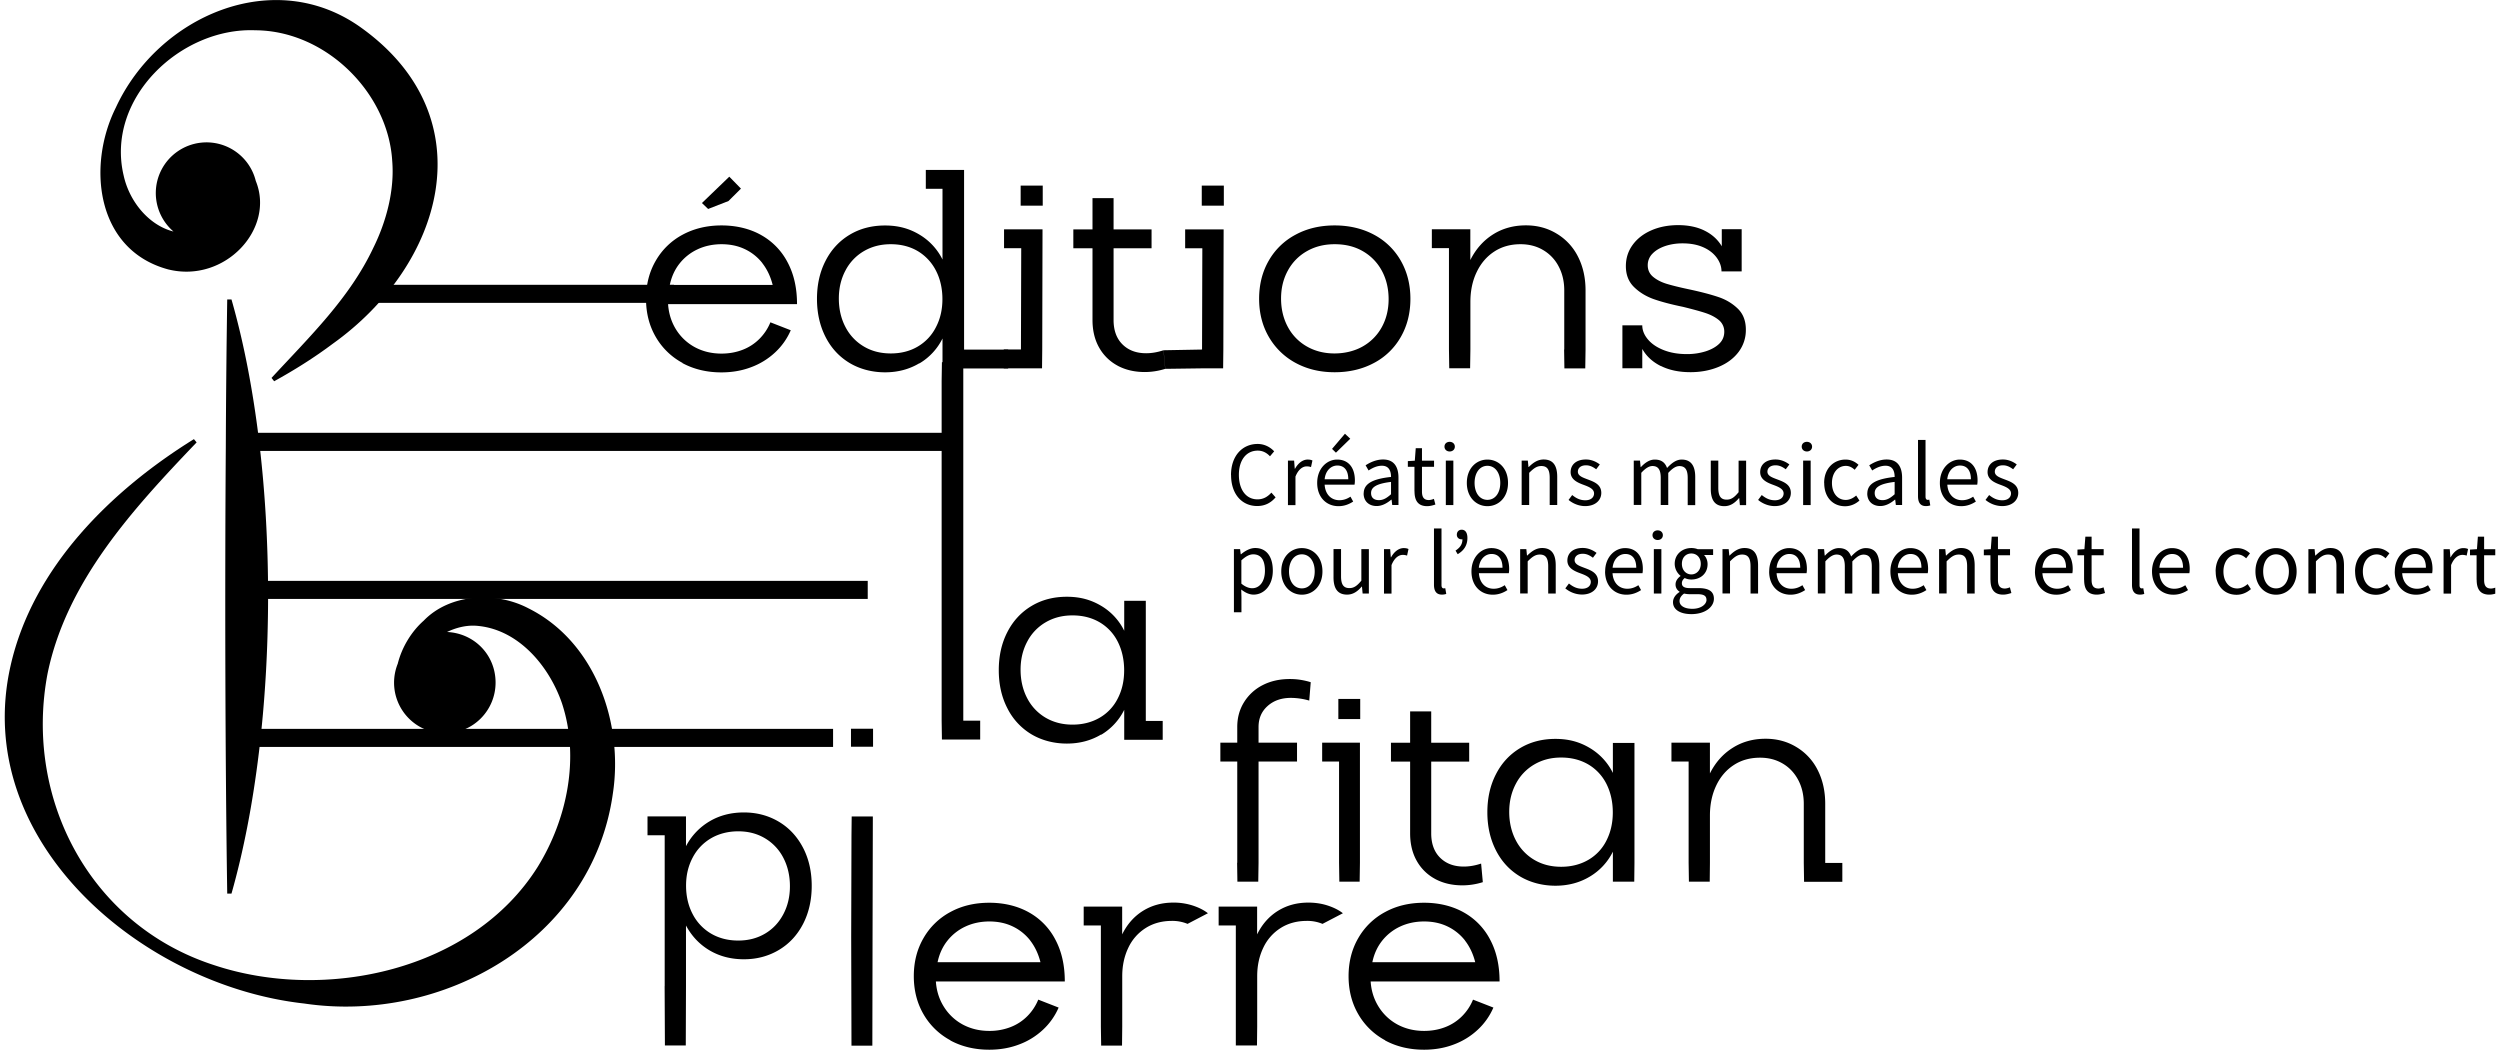 <svg viewBox="0 0 264 111" fill="none" height="111" width="264" xmlns="http://www.w3.org/2000/svg">
  <g clip-path="url(#a)">
    <path d="M99.466 38.246h2.257v37.856h1.784v1.992h-4.04l-.03-1.992V40.238l.03-1.992Zm16.816 39.316c-1.065.637-2.272.959-3.621.959-1.35 0-2.647-.33-3.741-.981a6.677 6.677 0 0 1-2.542-2.75c-.607-1.175-.907-2.516-.907-4.022 0-1.505.3-2.846.907-4.022.6-1.176 1.455-2.097 2.542-2.749 1.094-.659 2.339-.98 3.741-.98 1.402 0 2.549.321 3.621.958a6.231 6.231 0 0 1 2.436 2.636v-3.168h2.279v12.689h1.785v1.992h-4.064v-3.168a6.319 6.319 0 0 1-2.436 2.636v-.03Zm-.15-1.775a4.842 4.842 0 0 0 1.911-2.045c.45-.876.668-1.857.668-2.959 0-1.1-.225-2.12-.668-3.003a4.93 4.93 0 0 0-1.911-2.06c-.832-.487-1.784-.734-2.872-.734-1.087 0-2.016.247-2.848.734a5.054 5.054 0 0 0-1.942 2.045c-.465.876-.697 1.858-.697 2.959 0 1.1.232 2.12.697 3.003a5.093 5.093 0 0 0 1.942 2.06c.832.487 1.776.734 2.848.734 1.073 0 2.04-.247 2.872-.734ZM72.08 38.328a7.194 7.194 0 0 1-2.833-2.75c-.682-1.175-1.027-2.516-1.027-4.021 0-1.506.345-2.847 1.027-4.023a7.144 7.144 0 0 1 2.834-2.749c1.207-.651 2.579-.98 4.115-.98 1.537 0 2.97.336 4.169 1.01a6.981 6.981 0 0 1 2.803 2.884c.668 1.251.998 2.72.998 4.42H70.55c.068 1.01.36 1.917.862 2.71a5.311 5.311 0 0 0 1.995 1.851c.824.434 1.746.66 2.78.66.803 0 1.553-.136 2.242-.405a5.06 5.06 0 0 0 1.785-1.169 5.263 5.263 0 0 0 1.14-1.73l2.15.839a6.927 6.927 0 0 1-1.656 2.344 7.536 7.536 0 0 1-2.534 1.558c-.967.367-2.016.547-3.134.547-1.536 0-2.908-.33-4.115-.981l.015-.015Zm8.435-10.532a5.11 5.11 0 0 0-1.852-1.483c-.735-.352-1.56-.524-2.467-.524s-1.769.18-2.534.54a5.221 5.221 0 0 0-1.904 1.505c-.51.644-.847 1.4-1.027 2.255h10.863c-.225-.892-.592-1.656-1.087-2.292h.008Zm-6.388-6.359 2.887-2.779 1.23 1.259-1.313 1.31-2.151.84-.66-.63h.007Z" fill="#000"></path>
    <path d="M97.084 38.358c-1.065.637-2.272.959-3.621.959-1.35 0-2.647-.33-3.741-.982-1.095-.659-1.942-1.572-2.542-2.748-.6-1.177-.907-2.517-.907-4.023 0-1.505.3-2.846.907-4.022.6-1.176 1.454-2.097 2.541-2.75 1.095-.658 2.34-.98 3.742-.98 1.401 0 2.556.322 3.62.958a6.292 6.292 0 0 1 2.445 2.637v-7.468h-1.762v-1.992h4.041V36.92h4.655v1.992h-6.934v-3.168a6.289 6.289 0 0 1-2.445 2.636v-.022Zm-.158-1.768a4.94 4.94 0 0 0 1.912-2.045c.457-.876.682-1.857.682-2.958 0-1.101-.225-2.12-.682-3.004a5.078 5.078 0 0 0-1.912-2.06c-.825-.487-1.777-.734-2.856-.734-1.08 0-2.017.247-2.85.734a5.058 5.058 0 0 0-1.94 2.045c-.466.876-.698 1.858-.698 2.959 0 1.1.232 2.12.697 3.003a5.097 5.097 0 0 0 1.942 2.06c.832.494 1.777.734 2.849.734 1.072 0 2.039-.247 2.856-.734Z" fill="#000"></path>
    <path d="M110.038 38.897h-4.041v-1.992h1.814l.03-10.696h-1.814v-1.993h4.063l-.03 12.689-.022 1.992Zm-2.257-19.295h2.332v2.12h-2.332v-2.12Zm10.248 19.018a4.845 4.845 0 0 1-1.956-1.91c-.473-.831-.705-1.805-.705-2.921v-7.573h-2.024v-1.992h2.024V20.92h2.226v3.304h4.011v1.992h-4.011v7.573c0 1.1.315 1.962.945 2.584.63.622 1.462.929 2.489.929.592 0 1.207-.105 1.837-.315l.18 1.963a7.165 7.165 0 0 1-2.152.337c-1.087 0-2.039-.225-2.871-.667h.007Zm11.133.277h-2.204l-3.906.053-.179-1.963 4.063-.075.03-10.696h-1.814v-1.992h4.063l-.03 12.688-.023 1.993v-.008Zm-2.256-19.295h2.331v2.12h-2.331v-2.12Zm9.918 18.726a7.2 7.2 0 0 1-2.834-2.75c-.682-1.175-1.027-2.516-1.027-4.021 0-1.506.338-2.847 1.012-4.023a7.053 7.053 0 0 1 2.834-2.749c1.215-.659 2.594-.98 4.131-.98 1.537 0 2.939.329 4.153.98a7.047 7.047 0 0 1 2.834 2.75c.675 1.183 1.012 2.524 1.012 4.022 0 1.498-.337 2.846-1.012 4.022a7 7 0 0 1-2.834 2.749c-1.214.651-2.601.981-4.153.981-1.552 0-2.909-.33-4.116-.981Zm7.07-1.738a5.207 5.207 0 0 0 2.024-2.045c.48-.876.72-1.857.72-2.958 0-1.102-.24-2.12-.72-3.004a5.215 5.215 0 0 0-2.009-2.06c-.855-.494-1.844-.734-2.961-.734-1.117 0-2.085.247-2.939.734A5.163 5.163 0 0 0 136 28.568c-.48.876-.72 1.858-.72 2.959 0 1.1.24 2.12.72 3.003a5.155 5.155 0 0 0 2.009 2.06c.854.487 1.829.734 2.909.734 1.079 0 2.114-.247 2.976-.734Zm21.291.315v-6.24c0-.943-.195-1.782-.592-2.531a4.262 4.262 0 0 0-1.642-1.73c-.697-.413-1.492-.615-2.384-.615-1.05 0-1.972.255-2.767.772-.794.517-1.417 1.236-1.859 2.164-.45.93-.667 1.985-.667 3.169v5.003l-.03 1.993h-2.204l-.03-1.993V26.201h-1.807V24.21h4.063v3.25c.578-1.153 1.372-2.052 2.384-2.696 1.013-.644 2.175-.966 3.487-.966 1.192 0 2.271.284 3.238.869a5.893 5.893 0 0 1 2.257 2.427c.532 1.04.802 2.232.802 3.58v6.24l-.03 1.992H165.2l-.03-1.993.015-.007Zm10.203 1.752c-.877-.434-1.529-1.04-1.964-1.812v2.045h-2.099v-4.532h2.099c0 .524.202 1.019.6 1.49.397.473.959.847 1.664 1.124.705.277 1.514.42 2.429.42a6.53 6.53 0 0 0 2.009-.293c.6-.194 1.08-.464 1.432-.808.352-.345.525-.772.525-1.259a1.56 1.56 0 0 0-.577-1.236c-.383-.314-.863-.562-1.432-.749-.57-.187-1.35-.397-2.347-.644-1.274-.262-2.316-.54-3.119-.824-.802-.292-1.492-.711-2.061-1.273-.57-.562-.855-1.296-.855-2.202 0-.854.247-1.61.735-2.27.487-.659 1.147-1.16 1.979-1.52.832-.36 1.769-.54 2.819-.54 1.049 0 2.016.195 2.796.592.78.39 1.38.936 1.799 1.64v-1.805h2.1v4.457h-2.13c0-.51-.172-.989-.509-1.453-.345-.465-.818-.832-1.432-1.101-.615-.27-1.335-.405-2.174-.405-.668 0-1.275.098-1.837.285-.562.195-1.005.457-1.335.801a1.713 1.713 0 0 0-.502 1.221c0 .51.195.922.577 1.236.383.315.863.562 1.432.734.57.172 1.35.367 2.347.577 1.297.277 2.339.554 3.134.824.794.27 1.469.682 2.031 1.228.562.555.84 1.289.84 2.218a3.82 3.82 0 0 1-.757 2.329c-.51.682-1.215 1.213-2.114 1.588-.9.374-1.897.562-2.977.562-1.207 0-2.249-.218-3.118-.652l-.008.008Zm-44.734 52.455V80.416h-1.784v-1.992h1.784v-1.656c0-.981.24-1.85.72-2.621a4.935 4.935 0 0 1 1.964-1.798c.832-.427 1.784-.644 2.871-.644.405 0 .787.03 1.155.09.367.06.719.142 1.049.247l-.157 1.94a7.045 7.045 0 0 0-1.942-.285c-.997 0-1.814.285-2.451.854-.638.57-.96 1.303-.96 2.217v1.656h4.063v1.992h-4.063v10.696l-.03 1.993h-2.204l-.03-1.993h.015Zm12.932 1.993h-2.152l-.03-1.993V80.416h-1.784v-1.992h3.989v12.688l-.03 1.993h.007Zm-2.257-19.295h2.31v2.12h-2.31v-2.12Zm10.241 19.017a4.845 4.845 0 0 1-1.956-1.91c-.473-.831-.705-1.805-.705-2.92v-7.573h-2.024V78.43h2.024v-3.303h2.227v3.303h4.01v1.993h-4.01v7.572c0 1.101.314 1.963.944 2.584.63.622 1.462.93 2.489.93.592 0 1.207-.106 1.837-.316l.18 1.963a7.165 7.165 0 0 1-2.152.337c-1.087 0-2.039-.225-2.871-.667h.007Zm21.007.278h-2.257v-3.169a6.287 6.287 0 0 1-2.444 2.637c-1.065.637-2.272.959-3.621.959-1.349 0-2.646-.33-3.741-.982-1.095-.659-1.942-1.573-2.541-2.749-.6-1.176-.908-2.516-.908-4.022 0-1.505.3-2.846.908-4.022.599-1.176 1.454-2.098 2.541-2.75 1.095-.658 2.339-.98 3.741-.98 1.402 0 2.556.322 3.621.958a6.287 6.287 0 0 1 2.444 2.637v-3.168h2.279v12.688l-.022 1.993v-.03Zm-4.843-2.307a4.843 4.843 0 0 0 1.911-2.045c.443-.877.667-1.858.667-2.959s-.224-2.12-.667-3.004a4.982 4.982 0 0 0-1.911-2.06c-.833-.486-1.785-.734-2.872-.734s-2.016.248-2.849.735a5.06 5.06 0 0 0-1.941 2.044c-.465.877-.698 1.858-.698 2.96 0 1.1.233 2.119.698 3.003a5.098 5.098 0 0 0 1.941 2.06c.833.494 1.777.734 2.849.734 1.072 0 2.039-.248 2.872-.734Zm12.819 2.307h-2.204l-.03-1.993V80.416h-1.814v-1.992h4.063v3.25c.577-1.153 1.372-2.052 2.392-2.696 1.012-.644 2.174-.966 3.486-.966 1.192 0 2.271.284 3.238.868a5.88 5.88 0 0 1 2.257 2.427c.532 1.042.802 2.233.802 3.58v6.24h1.807v1.993h-4.041l-.03-1.993v-6.24c0-.943-.195-1.782-.592-2.531-.397-.741-.937-1.318-1.642-1.73-.705-.412-1.492-.614-2.384-.614-1.05 0-1.972.254-2.766.771-.795.517-1.417 1.236-1.86 2.165-.442.929-.667 1.985-.667 3.168v5.004l-.022 1.992.007-.007Zm-80.195 16.748a7.195 7.195 0 0 1-2.833-2.749c-.683-1.176-1.027-2.517-1.027-4.022 0-1.506.344-2.847 1.027-4.022a7.146 7.146 0 0 1 2.833-2.75c1.207-.659 2.579-.98 4.116-.98 1.537 0 2.962.336 4.169 1.01a6.93 6.93 0 0 1 2.803 2.884c.668 1.251.997 2.719.997 4.42H98.829c.068 1.011.36 1.917.87 2.711a5.313 5.313 0 0 0 1.994 1.85c.825.435 1.747.659 2.781.659a6.13 6.13 0 0 0 2.242-.404 5.048 5.048 0 0 0 1.784-1.169 5.276 5.276 0 0 0 1.14-1.73l2.151.839a6.92 6.92 0 0 1-1.657 2.344 7.513 7.513 0 0 1-2.534 1.558c-.967.367-2.016.547-3.133.547-1.537 0-2.909-.329-4.116-.981l.007-.015Zm8.434-10.539a5.176 5.176 0 0 0-1.851-1.483c-.735-.352-1.56-.524-2.467-.524s-1.769.18-2.534.539a5.229 5.229 0 0 0-1.904 1.506c-.51.644-.847 1.4-1.027 2.254h10.863c-.225-.891-.592-1.655-1.087-2.292h.007Zm9.694 11.101h-2.204l-.03-1.993V97.726h-1.814v-1.992h4.063v2.936c.525-1.064 1.252-1.895 2.189-2.48.937-.584 2.009-.876 3.216-.876a6.56 6.56 0 0 1 2.062.315c.637.21 1.169.48 1.589.809l-2.152 1.123a4.15 4.15 0 0 0-1.649-.314c-1.049 0-1.972.247-2.766.749a4.917 4.917 0 0 0-1.837 2.082c-.427.891-.645 1.895-.645 3.011v5.318l-.022 1.993v.015Zm12.017 0V97.726h-1.814v-1.992h4.063v2.936c.525-1.064 1.252-1.895 2.189-2.48.937-.584 2.01-.876 3.217-.876.734 0 1.424.105 2.061.315.637.21 1.17.48 1.59.809l-2.152 1.123a4.15 4.15 0 0 0-1.649-.314c-1.05 0-1.972.247-2.767.749a4.92 4.92 0 0 0-1.836 2.082c-.428.891-.645 1.895-.645 3.011v5.318l-.023 1.993h-2.226l-.008.015Zm15.767-.562a7.192 7.192 0 0 1-2.834-2.749c-.682-1.176-1.027-2.517-1.027-4.022 0-1.506.345-2.847 1.027-4.023a7.143 7.143 0 0 1 2.834-2.749c1.207-.659 2.579-.98 4.115-.98 1.537 0 2.962.336 4.169 1.01a6.939 6.939 0 0 1 2.804 2.884c.667 1.251.997 2.719.997 4.419H144.74c.068 1.012.36 1.918.87 2.712a5.31 5.31 0 0 0 1.994 1.85c.825.434 1.747.659 2.781.659.803 0 1.552-.135 2.242-.404a5.048 5.048 0 0 0 1.784-1.169 5.26 5.26 0 0 0 1.14-1.73l2.151.839a6.931 6.931 0 0 1-1.656 2.344 7.548 7.548 0 0 1-2.534 1.558c-.967.367-2.017.547-3.134.547-1.537 0-2.909-.329-4.116-.981l.008-.015Zm8.434-10.539a5.18 5.18 0 0 0-1.852-1.483c-.735-.352-1.559-.524-2.467-.524-.907 0-1.769.18-2.534.539a5.229 5.229 0 0 0-1.904 1.505c-.51.645-.847 1.401-1.027 2.255h10.863c-.225-.891-.592-1.655-1.087-2.292h.008Zm-84.513 4.831V88.206h-1.814v-1.992h4.063v3.145a6.586 6.586 0 0 1 2.482-2.621c1.057-.63 2.271-.944 3.636-.944 1.364 0 2.594.33 3.688.981 1.095.652 1.942 1.573 2.557 2.75.614 1.183.914 2.523.914 4.022 0 1.498-.307 2.846-.914 4.022-.615 1.183-1.462 2.097-2.557 2.749-1.094.651-2.324.981-3.688.981-1.365 0-2.572-.315-3.636-.944-1.057-.629-1.882-1.505-2.482-2.621v6.396l-.022 6.27h-2.204l-.03-6.27.007.015Zm10.6-5.557c.826-.487 1.463-1.169 1.928-2.045.464-.877.697-1.858.697-2.959s-.233-2.12-.697-3.004a5.097 5.097 0 0 0-1.942-2.06c-.832-.494-1.77-.733-2.819-.733-1.05 0-2.04.247-2.871.734a5.058 5.058 0 0 0-1.942 2.044c-.465.877-.697 1.858-.697 2.96 0 1.1.232 2.119.697 3.003a5.097 5.097 0 0 0 1.942 2.06c.832.486 1.784.734 2.871.734s2.01-.248 2.834-.734Zm9.155-12.367h2.226l-.03 12.689-.022 11.512h-2.204l-.03-11.512.03-10.697.022-1.992h.008Zm-.083-9.266h2.332v1.903h-2.332v-1.903Zm-18.69-46.881H37.557v1.91h33.616v-1.91Zm20.459 31.264h-67.51v1.91h67.51v-1.91Zm9.431-15.632H24.01v1.91h77.053v-1.91ZM87.974 76.97H24.123v1.903h63.85V76.97Z" fill="#000"></path>
    <path d="M55.827 64.252c-3.463-1.835-8.322-1.566-11.08 1.288-1.305 1.154-2.31 2.81-2.744 4.547a5.399 5.399 0 0 0-.39 2 5.357 5.357 0 0 0 5.36 5.355 5.357 5.357 0 0 0 5.36-5.355c0-2.959-2.279-5.221-5.127-5.348.937-.45 1.941-.704 2.946-.667 4.438.247 7.774 4.127 9.176 8.15 1.912 5.73.585 12.261-2.564 17.347-6.875 10.913-22.386 14.284-34.193 10.337C9.51 97.674 2.524 84.333 5.02 71.143c1.994-9.745 9.026-17.4 15.743-24.426l-.285-.344C11.813 51.75 3.476 59.848 1.115 70.311c-4.191 18.53 13.914 33.773 31.014 35.661 14.627 2.172 30.438-6.741 32.59-22.179 1.131-7.423-1.852-16.014-8.892-19.542ZM17.818 28.463c5.93 1.438 11.26-4.292 9.19-9.363a5.357 5.357 0 0 0-10.556 1.288 5.358 5.358 0 0 0 1.868 4.06c-2.579-.644-4.656-3.146-5.263-5.917-1.927-8.15 6.035-15.662 13.914-15.333 7.422.038 14.012 6.577 14.447 13.79.255 3.064-.6 6.374-2.002 9.198-2.496 5.28-6.635 9.28-10.743 13.722l.278.352c2.129-1.176 4.19-2.464 6.162-3.94 11.725-8.359 16.246-23.826 3.126-33.324-9.236-6.734-21.56-1.288-26.007 8.367-3.073 6.15-2.099 15.07 5.578 17.1h.008Z" fill="#000"></path>
    <path d="M23.995 31.624a1390.14 1390.14 0 0 0-.15 15.685c-.105 14.411-.067 32.703.15 47.054h.45c5.135-18.052 5.173-44.717 0-62.739h-.45ZM129.994 50.17c0-2.045 1.207-3.288 2.811-3.288.772 0 1.372.374 1.747.779l-.443.524c-.329-.352-.749-.599-1.289-.599-1.2 0-1.994.981-1.994 2.554s.757 2.592 1.964 2.592c.607 0 1.065-.262 1.469-.712l.443.502c-.503.584-1.125.914-1.942.914-1.582 0-2.759-1.221-2.759-3.273l-.007.007Zm6.005-1.528h.66l.067.854h.03c.33-.592.81-.966 1.335-.966.21 0 .352.03.502.097l-.15.697a1.303 1.303 0 0 0-.457-.075c-.398 0-.87.284-1.185 1.078v3.012h-.794v-4.69l-.008-.007Zm3.096 2.352c0-1.528 1.027-2.464 2.106-2.464 1.2 0 1.875.861 1.875 2.202 0 .165-.015.337-.038.45h-3.156c.06.996.667 1.64 1.559 1.64.45 0 .817-.143 1.17-.375l.285.517c-.413.27-.915.487-1.552.487-1.252 0-2.249-.914-2.249-2.457Zm3.283-.382c0-.936-.419-1.453-1.154-1.453-.66 0-1.252.532-1.342 1.453h2.504-.008Zm-1.716-3.206 1.364-1.603.562.525-1.514 1.475-.405-.397h-.007Zm3.344 4.712c0-1.019.884-1.536 2.886-1.753 0-.607-.203-1.184-.967-1.184-.54 0-1.035.255-1.402.502l-.315-.547c.435-.284 1.087-.614 1.844-.614 1.147 0 1.627.764 1.627 1.925v2.877h-.66l-.067-.562h-.03c-.45.374-.967.674-1.552.674-.787 0-1.372-.487-1.372-1.333l.008.015Zm2.886.075v-1.304c-1.574.188-2.107.577-2.107 1.176 0 .532.36.75.825.75.465 0 .825-.218 1.282-.622Zm2.474-.307v-2.592h-.698v-.6l.735-.044.098-1.319h.659v1.319h1.275v.644h-1.275V51.9c0 .576.188.906.728.906.164 0 .382-.06.532-.128l.157.6c-.262.09-.577.172-.869.172-.997 0-1.335-.63-1.335-1.566h-.007Zm3.171-4.719c0-.315.24-.51.547-.51.307 0 .547.203.547.51s-.24.509-.547.509c-.307 0-.547-.21-.547-.51Zm.142 1.475h.795v4.69h-.795v-4.69Zm2.219 2.352c0-1.565 1.028-2.464 2.175-2.464 1.147 0 2.174.899 2.174 2.464 0 1.566-1.027 2.457-2.174 2.457s-2.175-.899-2.175-2.457Zm3.531 0c0-1.071-.547-1.805-1.356-1.805-.81 0-1.357.734-1.357 1.805s.547 1.79 1.357 1.79c.809 0 1.356-.719 1.356-1.79Zm2.25-2.352h.659l.068.674h.03c.45-.442.93-.794 1.574-.794.99 0 1.432.637 1.432 1.836v2.973h-.795v-2.869c0-.876-.262-1.25-.884-1.25-.48 0-.81.247-1.282.718v3.394h-.795v-4.69l-.007.008Zm4.955 4.158.39-.525c.404.33.824.554 1.387.554.614 0 .922-.33.922-.726 0-.48-.555-.697-1.072-.892-.66-.24-1.402-.561-1.402-1.355 0-.794.599-1.334 1.619-1.334.585 0 1.095.24 1.462.525l-.382.509c-.323-.24-.653-.42-1.072-.42-.593 0-.863.315-.863.675 0 .442.51.614 1.042.816.675.255 1.432.532 1.432 1.423 0 .757-.607 1.394-1.709 1.394-.667 0-1.312-.285-1.747-.652l-.007.007Zm6.89-4.158h.66l.067.682h.03c.412-.442.9-.794 1.462-.794.72 0 1.102.344 1.297.891.487-.524.975-.891 1.544-.891.967 0 1.432.636 1.432 1.835v2.974h-.794v-2.87c0-.876-.278-1.25-.878-1.25-.367 0-.742.24-1.177.719v3.393h-.794v-2.869c0-.876-.278-1.25-.877-1.25-.353 0-.743.24-1.177.718v3.394h-.795v-4.69.008Zm8.134 2.974v-2.974h.794v2.869c0 .876.263 1.25.885 1.25.48 0 .81-.239 1.259-.786V48.65h.795v4.689h-.66l-.067-.734h-.03c-.435.509-.907.846-1.544.846-.99 0-1.432-.637-1.432-1.835Zm4.993 1.184.39-.525c.405.33.824.554 1.387.554.614 0 .922-.33.922-.726 0-.48-.555-.697-1.072-.892-.66-.24-1.402-.561-1.402-1.355 0-.794.6-1.334 1.619-1.334.585 0 1.095.24 1.462.525l-.382.509c-.323-.24-.653-.42-1.072-.42-.593 0-.863.315-.863.675 0 .442.51.614 1.043.816.674.255 1.431.532 1.431 1.423 0 .757-.607 1.394-1.709 1.394-.667 0-1.312-.285-1.747-.652l-.007.007Zm4.61-5.633c0-.315.24-.51.548-.51.307 0 .547.203.547.51s-.24.509-.547.509c-.308 0-.548-.21-.548-.51Zm.15 1.475h.795v4.69h-.795v-4.69Zm2.219 2.352c0-1.565 1.057-2.464 2.256-2.464.615 0 1.043.255 1.372.554l-.404.524c-.27-.247-.563-.411-.93-.411-.847 0-1.469.733-1.469 1.805 0 1.07.592 1.79 1.454 1.79.427 0 .81-.21 1.102-.465l.345.532c-.42.375-.952.6-1.515.6-1.252 0-2.204-.9-2.204-2.457l-.007-.008Zm4.558 1.124c0-1.019.885-1.536 2.886-1.753 0-.607-.202-1.184-.967-1.184-.539 0-1.034.255-1.402.502l-.314-.547c.434-.284 1.087-.614 1.844-.614 1.147 0 1.627.764 1.627 1.925v2.877h-.66l-.068-.562h-.03c-.449.374-.967.674-1.551.674-.788 0-1.372-.487-1.372-1.333l.007.015Zm2.886.075v-1.304c-1.574.188-2.106.577-2.106 1.176 0 .532.36.75.824.75.465 0 .825-.218 1.282-.622Zm2.468.194v-5.932h.794v5.992c0 .24.105.337.225.337.045 0 .083 0 .173-.022l.104.606a1.334 1.334 0 0 1-.457.075c-.592 0-.839-.382-.839-1.056Zm2.309-1.393c0-1.528 1.027-2.464 2.106-2.464 1.2 0 1.874.861 1.874 2.202 0 .165-.015.337-.037.45h-3.156c.06.996.667 1.64 1.559 1.64.45 0 .817-.143 1.17-.375l.285.517c-.413.27-.915.487-1.552.487-1.252 0-2.249-.914-2.249-2.457Zm3.276-.382c0-.936-.42-1.453-1.155-1.453-.66 0-1.252.532-1.342 1.453h2.504-.007Zm1.536 2.188.39-.525c.405.33.825.554 1.387.554.615 0 .922-.33.922-.726 0-.48-.555-.697-1.072-.892-.66-.24-1.402-.561-1.402-1.355 0-.794.6-1.334 1.619-1.334.585 0 1.095.24 1.462.525l-.382.509c-.322-.24-.652-.42-1.072-.42-.592 0-.862.315-.862.675 0 .442.509.614 1.042.816.674.255 1.432.532 1.432 1.423 0 .757-.608 1.394-1.71 1.394a2.799 2.799 0 0 1-1.746-.652l-.008.007Zm-79.37 5.19h.66l.068.54h.03c.427-.353.952-.66 1.499-.66 1.215 0 1.859.944 1.859 2.39 0 1.595-.959 2.531-2.031 2.531-.428 0-.87-.194-1.305-.539l.023.816v1.588h-.795V57.99h-.008Zm3.284 2.277c0-1.034-.352-1.73-1.237-1.73-.397 0-.795.217-1.252.636v2.457c.427.36.832.487 1.14.487.779 0 1.349-.696 1.349-1.857v.007Zm1.725.075c0-1.566 1.027-2.464 2.174-2.464s2.174.898 2.174 2.464c0 1.566-1.027 2.457-2.174 2.457s-2.174-.899-2.174-2.457Zm3.531 0c0-1.071-.547-1.805-1.357-1.805-.81 0-1.357.734-1.357 1.805s.547 1.79 1.357 1.79c.81 0 1.357-.719 1.357-1.79Zm1.986.614v-2.973h.795v2.868c0 .877.262 1.251.884 1.251.48 0 .81-.24 1.26-.786V57.99h.794v4.689h-.659l-.068-.734h-.03c-.435.51-.907.846-1.544.846-.99 0-1.432-.636-1.432-1.835Zm5.323-2.966h.66l.067.854h.03c.33-.592.81-.966 1.335-.966.21 0 .352.03.502.097l-.15.697a1.3 1.3 0 0 0-.457-.075c-.398 0-.87.284-1.185 1.078v3.012h-.794v-4.69l-.008-.007Zm5.285 3.745v-5.932h.795v5.992c0 .24.105.337.225.337.045 0 .082 0 .172-.022l.105.607a1.336 1.336 0 0 1-.457.074c-.592 0-.84-.382-.84-1.056Zm2.272-3.588c.48-.322.735-.659.735-1.213l-.113-.637.405.495a.47.47 0 0 1-.375.164c-.269 0-.509-.172-.509-.486 0-.33.217-.532.509-.532.383 0 .608.314.608.869 0 .771-.36 1.325-1.027 1.715l-.225-.375h-.008Zm1.687 2.195c0-1.528 1.027-2.464 2.106-2.464 1.2 0 1.875.861 1.875 2.202 0 .165-.015.337-.038.45h-3.156c.06.995.667 1.64 1.559 1.64.45 0 .817-.143 1.17-.375l.285.517c-.413.27-.915.487-1.552.487-1.252 0-2.249-.914-2.249-2.457Zm3.276-.39c0-.936-.42-1.453-1.155-1.453-.659 0-1.252.532-1.342 1.453h2.504-.007Zm1.859-1.962h.66l.067.674h.03c.45-.442.93-.794 1.575-.794.989 0 1.431.637 1.431 1.835v2.974h-.794V59.81c0-.876-.263-1.25-.885-1.25-.48 0-.81.246-1.282.718v3.394h-.794v-4.69l-.008.008Zm4.768 4.15.39-.525c.405.33.825.555 1.387.555.615 0 .922-.33.922-.727 0-.48-.555-.697-1.072-.891-.66-.24-1.402-.562-1.402-1.356s.6-1.333 1.619-1.333c.585 0 1.095.24 1.462.524l-.382.51c-.323-.24-.652-.42-1.072-.42-.592 0-.862.315-.862.674 0 .442.509.614 1.042.816.674.255 1.432.532 1.432 1.424 0 .764-.608 1.393-1.71 1.393a2.798 2.798 0 0 1-1.746-.652l-.008.008Zm4.214-1.798c0-1.528 1.027-2.464 2.106-2.464 1.2 0 1.874.861 1.874 2.202 0 .165-.015.337-.037.45h-3.164c.06.995.668 1.64 1.56 1.64.449 0 .817-.143 1.169-.375l.285.517c-.412.27-.915.487-1.552.487-1.252 0-2.249-.914-2.249-2.457h.008Zm3.283-.39c0-.936-.42-1.453-1.154-1.453-.66 0-1.252.532-1.342 1.453h2.504-.008Zm1.717-3.438c0-.314.24-.509.547-.509.308 0 .547.202.547.51 0 .307-.239.509-.547.509-.307 0-.547-.21-.547-.51Zm.142 1.476h.795v4.689h-.795V57.99Zm2.024 5.588c0-.405.255-.78.69-1.064v-.037a.865.865 0 0 1-.42-.772c0-.39.278-.696.518-.869V60.8a1.64 1.64 0 0 1-.608-1.258c0-1.027.81-1.67 1.762-1.67.255 0 .495.052.66.12h1.634v.613h-.967c.217.21.382.562.382.967 0 1.003-.757 1.625-1.716 1.625-.225 0-.488-.052-.698-.157-.172.142-.299.3-.299.554 0 .3.194.51.824.51h.915c1.094 0 1.642.344 1.642 1.123 0 .869-.922 1.625-2.377 1.625-1.147 0-1.942-.45-1.942-1.258v-.015Zm3.531-.247c0-.435-.329-.585-.944-.585h-.81c-.18 0-.405-.022-.607-.067-.337.24-.48.517-.48.786 0 .502.51.824 1.365.824.892 0 1.484-.464 1.484-.958h-.008Zm-.599-3.79c0-.682-.443-1.094-.997-1.094-.555 0-.997.404-.997 1.093 0 .69.457 1.117.997 1.117.539 0 .997-.435.997-1.116Zm2.287-1.551h.659l.068.674h.03c.45-.442.929-.794 1.574-.794.99 0 1.432.637 1.432 1.835v2.974h-.795V59.81c0-.876-.262-1.25-.884-1.25-.48 0-.81.246-1.282.718v3.394h-.795v-4.69l-.007.008Zm4.939 2.352c0-1.528 1.027-2.464 2.107-2.464 1.199 0 1.874.861 1.874 2.202 0 .165-.015.337-.037.45h-3.164c.06.995.667 1.64 1.559 1.64.45 0 .818-.143 1.17-.375l.285.517c-.413.27-.915.487-1.552.487-1.252 0-2.249-.914-2.249-2.457h.007Zm3.276-.39c0-.936-.419-1.453-1.154-1.453-.66 0-1.252.532-1.342 1.453h2.504-.008Zm1.86-1.962h.66l.067.682h.03c.412-.442.9-.794 1.462-.794.72 0 1.102.344 1.297.891.487-.524.975-.891 1.544-.891.967 0 1.432.636 1.432 1.835v2.974h-.794v-2.87c0-.876-.278-1.25-.878-1.25-.367 0-.742.24-1.177.719v3.393h-.794V59.81c0-.876-.278-1.25-.877-1.25-.353 0-.743.239-1.177.718v3.394h-.795v-4.69.008Zm7.662 2.352c0-1.528 1.027-2.464 2.107-2.464 1.199 0 1.874.861 1.874 2.202 0 .165-.015.337-.038.45h-3.156c.06.995.667 1.64 1.56 1.64.449 0 .817-.143 1.169-.375l.285.517c-.412.27-.915.487-1.552.487-1.252 0-2.249-.914-2.249-2.457Zm3.276-.39c0-.936-.42-1.453-1.154-1.453-.66 0-1.252.532-1.342 1.453h2.504-.008Zm1.859-1.962h.66l.067.674h.03c.45-.442.93-.794 1.575-.794.989 0 1.432.637 1.432 1.835v2.974h-.795V59.81c0-.876-.262-1.25-.885-1.25-.479 0-.809.246-1.282.718v3.394h-.794v-4.69l-.008.008Zm5.428 3.236v-2.592h-.697v-.599l.735-.045.097-1.318h.66v1.318h1.275v.644h-1.275v2.607c0 .577.188.906.727.906.165 0 .383-.06.533-.127l.157.6c-.262.089-.577.171-.87.171-.997 0-1.334-.629-1.334-1.565h-.008Zm4.708-.884c0-1.528 1.027-2.464 2.107-2.464 1.199 0 1.874.861 1.874 2.202 0 .165-.015.337-.037.45h-3.164c.06.995.667 1.64 1.559 1.64.45 0 .817-.143 1.17-.375l.285.517c-.413.27-.915.487-1.552.487-1.252 0-2.249-.914-2.249-2.457h.007Zm3.276-.39c0-.936-.42-1.453-1.154-1.453-.66 0-1.252.532-1.342 1.453h2.504-.008Zm1.905 1.274v-2.592h-.698v-.599l.735-.045.098-1.318h.659v1.318h1.275v.644h-1.275v2.607c0 .577.188.906.727.906.165 0 .383-.06.533-.127l.157.6c-.262.089-.577.171-.869.171-.998 0-1.335-.629-1.335-1.565h-.007Zm5.06.509v-5.932h.795v5.992c0 .24.105.337.225.337.045 0 .082 0 .172-.022l.105.607a1.336 1.336 0 0 1-.457.074c-.592 0-.84-.382-.84-1.056Zm2.114-1.393c0-1.528 1.027-2.464 2.107-2.464 1.199 0 1.874.861 1.874 2.202 0 .165-.015.337-.038.45h-3.156c.06.995.667 1.64 1.56 1.64.449 0 .817-.143 1.169-.375l.285.517c-.412.27-.915.487-1.552.487-1.252 0-2.249-.914-2.249-2.457Zm3.276-.39c0-.936-.42-1.453-1.154-1.453-.66 0-1.252.532-1.342 1.453h2.504-.008Zm3.441.39c0-1.566 1.057-2.464 2.257-2.464.615 0 1.042.254 1.372.554l-.405.524c-.27-.247-.562-.412-.93-.412-.847 0-1.469.734-1.469 1.806 0 1.07.592 1.79 1.454 1.79.428 0 .81-.21 1.102-.465l.345.532c-.42.375-.952.6-1.514.6-1.252 0-2.204-.9-2.204-2.458l-.008-.007Zm4.206 0c0-1.566 1.027-2.464 2.174-2.464s2.174.898 2.174 2.464c0 1.566-1.027 2.457-2.174 2.457s-2.174-.899-2.174-2.457Zm3.531 0c0-1.071-.547-1.805-1.357-1.805-.81 0-1.357.734-1.357 1.805s.547 1.79 1.357 1.79c.81 0 1.357-.719 1.357-1.79Zm2.054-2.352h.66l.067.674h.03c.45-.442.93-.794 1.575-.794.989 0 1.432.637 1.432 1.835v2.974h-.795V59.81c0-.876-.262-1.25-.885-1.25-.479 0-.809.246-1.282.718v3.394h-.794v-4.69l-.008.008Zm4.933 2.352c0-1.566 1.057-2.464 2.256-2.464.615 0 1.043.254 1.372.554l-.404.524c-.27-.247-.563-.412-.93-.412-.847 0-1.469.734-1.469 1.806 0 1.07.592 1.79 1.454 1.79.427 0 .81-.21 1.102-.465l.345.532c-.42.375-.952.6-1.515.6-1.251 0-2.204-.9-2.204-2.458l-.007-.007Zm4.198 0c0-1.528 1.027-2.464 2.107-2.464 1.199 0 1.874.861 1.874 2.202 0 .165-.015.337-.037.45h-3.164c.06.995.667 1.64 1.559 1.64.45 0 .818-.143 1.17-.375l.285.517c-.413.27-.915.487-1.552.487-1.252 0-2.249-.914-2.249-2.457h.007Zm3.284-.39c0-.936-.42-1.453-1.155-1.453-.659 0-1.252.532-1.342 1.453h2.504-.007Zm1.859-1.962h.66l.067.854h.03c.33-.592.81-.966 1.335-.966.21 0 .352.03.502.097l-.15.697a1.3 1.3 0 0 0-.457-.075c-.397 0-.87.284-1.185 1.078v3.012h-.794v-4.69l-.008-.007Zm3.494 3.236v-2.592h-.697v-.599l.735-.045.097-1.318h.66v1.318h1.274v.644h-1.274v2.607c0 .577.187.906.727.906.165 0 .383-.06.532-.127l.158.6c-.263.089-.577.171-.87.171-.997 0-1.334-.629-1.334-1.565h-.008Z" fill="#000"></path>
  </g>
  <defs>
    <clipPath id="a">
      <path d="M.5 0h263v110.834H.5z" fill="#fff"></path>
    </clipPath>
  </defs>
</svg>
